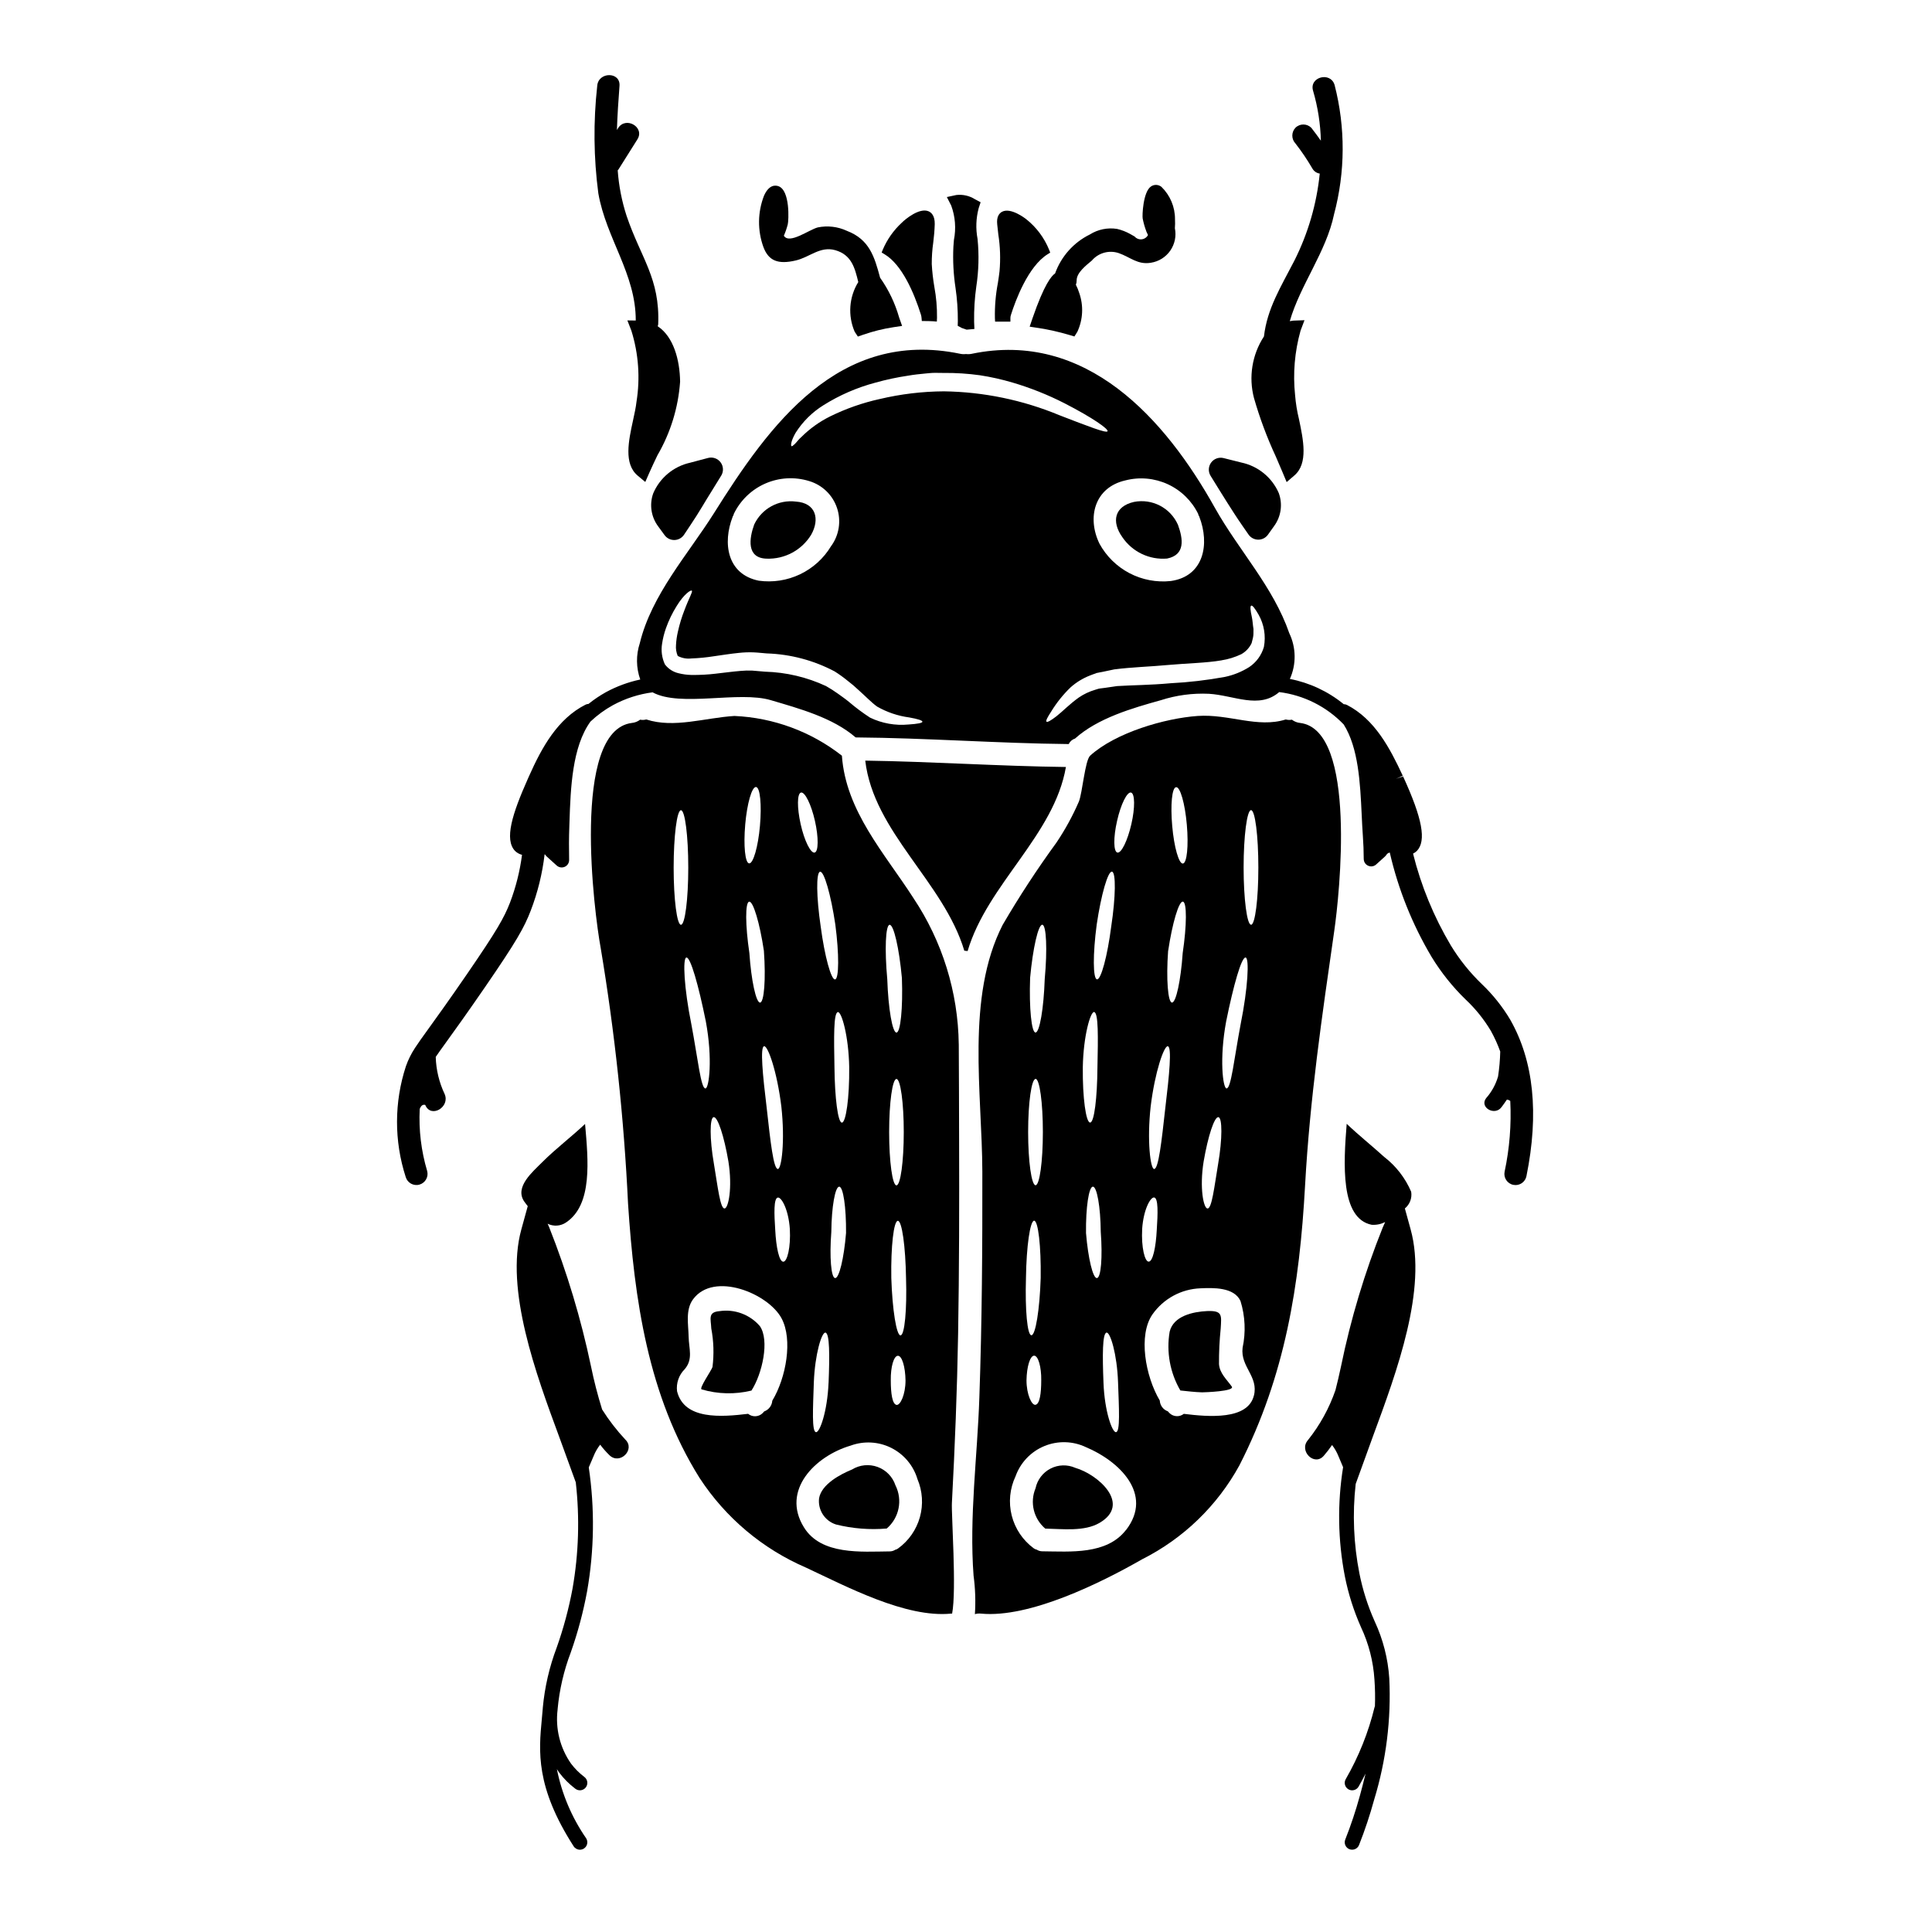 <?xml version="1.0" encoding="UTF-8"?>
<!-- Uploaded to: SVG Repo, www.svgrepo.com, Generator: SVG Repo Mixer Tools -->
<svg fill="#000000" width="800px" height="800px" version="1.1" viewBox="144 144 512 512" xmlns="http://www.w3.org/2000/svg">
 <g>
  <path d="m416.87 230.57 2.332 0.355v-0.004c2.738 0.426 5.441 1.035 8.098 1.824l1.43 0.422 0.789-1.258v-0.004c1.488-3.227 1.664-6.902 0.492-10.258-0.234-0.754-0.531-1.488-0.895-2.191 0.141-0.359 0.215-0.742 0.207-1.129-0.035-2.102 2.594-4.059 4.016-5.269 1.75-2.055 4.566-2.84 7.125-1.988 3.09 1.07 4.996 3.148 8.543 2.559h-0.004c2.078-0.324 3.93-1.484 5.129-3.207 1.199-1.727 1.641-3.867 1.223-5.926 0.066-0.797 0.074-1.598 0.031-2.394 0.023-3.234-1.277-6.336-3.598-8.59-0.797-0.637-1.914-0.684-2.754-0.109-2.152 1.43-2.363 7.91-2.211 8.492h-0.004c0.223 1.156 0.543 2.289 0.961 3.391v0.039c0.133 0.328 0.312 0.637 0.449 0.961-0.336 0.629-0.957 1.051-1.668 1.133-0.707 0.078-1.41-0.199-1.875-0.742l-1.266-0.719c-1.062-0.578-2.199-1.016-3.375-1.293-2.508-0.402-5.074 0.121-7.223 1.473-4.293 2.113-7.598 5.816-9.211 10.32-0.941 0.637-2.852 2.793-5.984 11.879z"/>
  <path d="m396.8 207.59-0.141 1.805v0.004c-0.176 3.644 0.016 7.301 0.566 10.91 0.426 2.918 0.633 5.863 0.613 8.812l-0.035 1.219 1.078 0.578 1.285 0.445 2.062-0.184-0.082-2.047h0.004c-0.043-3.062 0.148-6.121 0.574-9.156 0.645-4.191 0.758-8.445 0.336-12.664-0.512-2.703-0.41-5.481 0.297-8.137l0.516-1.574-1.477-0.789c-1.477-0.934-3.231-1.336-4.969-1.133l-2.5 0.539 1.16 2.273v0.004c1.066 2.906 1.312 6.055 0.711 9.094z"/>
  <path d="m408.45 218.99c-0.59 3.074-0.852 6.199-0.789 9.324l0.051 0.93h4.055v-0.984c0-0.293 0.055-0.586 0.16-0.859 1.18-3.742 4.519-12.801 9.703-16.027l0.688-0.434-0.297-0.758v-0.004c-1.293-3.184-3.391-5.977-6.086-8.109-0.168-0.133-4.098-3.215-6.422-1.93-0.688 0.395-1.465 1.266-1.238 3.348 0.086 0.859 0.184 1.707 0.281 2.551l-0.004 0.004c0.516 3.262 0.629 6.574 0.332 9.863-0.113 1.023-0.277 2.055-0.434 3.086z"/>
  <path d="m467.38 274.24c1.195 1.93 2.422 3.867 3.68 5.812 0.637 1 1.398 2.125 2.215 3.309l1.594 2.297 0.004 0.004c0.582 0.844 1.539 1.348 2.566 1.355h0.023c1.016 0 1.969-0.492 2.562-1.324l1.625-2.277c1.859-2.531 2.32-5.824 1.23-8.77-1.805-4.137-5.5-7.144-9.918-8.07l-4.699-1.18c-1.246-0.309-2.555 0.168-3.309 1.203-0.754 1.039-0.805 2.434-0.125 3.519z"/>
  <path d="m334.64 491.47c-3.094 0.262-2.254 2.023-2.141 4.598 0.637 3.363 0.746 6.805 0.32 10.199-0.348 1.043-3.586 5.609-2.894 5.926v0.004c4.301 1.27 8.859 1.379 13.219 0.316 2.863-4.426 4.856-13.332 2.223-17.09-2.656-3.074-6.707-4.57-10.727-3.953z"/>
  <path d="m369.8 533.43c-3.094 1.273-8.07 3.879-8.734 7.606-0.375 3.098 1.508 6.027 4.484 6.969 4.391 1.094 8.934 1.453 13.445 1.07 3.309-2.832 4.262-7.555 2.312-11.449-0.754-2.262-2.5-4.059-4.742-4.875-2.238-0.816-4.731-0.566-6.766 0.68z"/>
  <path d="m386.05 381.97c-7.606-11.828-17.898-22.992-18.938-37.707-8.168-6.391-18.125-10.07-28.48-10.527-7.894 0.492-15.992 3.324-23.363 0.926-0.531 0.148-1.086 0.172-1.625 0.059-0.633 0.492-1.395 0.789-2.195 0.867-16.191 2.023-9.945 50.602-8.266 59.594 3.75 22.449 6.172 45.102 7.258 67.836 1.676 25.273 5.234 50.805 18.996 72.723v-0.004c6.867 10.5 16.672 18.75 28.195 23.711 10.672 4.977 26.371 13.359 38.398 12.176h0.289c1.215-6.188-0.227-26.457-0.055-29.32 0.789-14.895 1.387-29.812 1.645-44.762 0.293-17.203 0.32-34.41 0.266-51.613 0-8.387-0.059-16.805-0.09-25.191l-0.004 0.004c-0.172-13.816-4.352-27.285-12.031-38.77zm-3.41 115.92c-1.07 0-2.168-6.797-2.434-15.18-0.141-8.383 0.637-15.18 1.734-15.18s2.027 6.797 2.168 15.18c0.262 8.383-0.371 15.18-1.469 15.18zm1.332 11.941c0 3.727-1.391 6.691-2.402 6.477-1.098-0.227-1.504-3.008-1.504-6.477-0.059-3.586 0.789-6.508 1.879-6.535 1.09-0.023 1.965 2.891 2.027 6.535zm-2.402-51.699c-1.07 0-1.938-6.297-1.938-14.109s0.867-14.082 1.938-14.082c1.07 0 1.938 6.297 1.938 14.082 0 7.785-0.867 14.109-1.938 14.109zm-1.824-69.051c1.098-0.086 2.543 6.215 3.266 14.078 0.293 8.012-0.375 14.516-1.445 14.488-1.07-0.027-2.168-6.332-2.43-14.137-0.719-7.867-0.461-14.312 0.609-14.43zm-10.699 37.734c0.086 8.152-0.871 14.688-1.938 14.688-1.066 0-1.883-6.594-1.969-14.633-0.145-7.977-0.262-14.426 0.898-14.656 0.988-0.172 2.867 6.363 3.012 14.605zm-0.84 43.977c-0.551 6.652-1.824 12-2.894 11.914-1.066-0.082-1.52-5.562-1.004-12.254 0.059-6.594 1.012-11.941 2.082-11.969 1.07-0.027 1.875 5.488 1.82 12.312zm-2.84-81.797c1.039 7.891 0.984 14.398-0.059 14.562-1.043 0.164-2.773-6.133-3.816-14.023-1.152-7.809-1.238-14.312-0.172-14.516 1.062-0.203 2.863 6.027 4.047 13.977zm-1.793 121.47c-0.316 7.637-2.344 13.219-3.32 13.07-1.156-0.113-0.812-6.219-0.578-13.273 0.289-7.344 2.082-13.332 3.094-13.098 1.105 0.234 1.105 6.016 0.812 13.301zm-7.305-156.43c1.039-0.23 2.715 3.148 3.699 7.519 0.984 4.367 0.953 8.156-0.086 8.387-1.039 0.23-2.719-3.125-3.699-7.523-0.98-4.398-0.957-8.125 0.086-8.383zm-5.207 83.188c1.016 9.141 0.059 16.598-0.926 16.57-1.156-0.031-1.969-7.258-2.949-16.137-1.07-8.789-1.789-16.219-0.691-16.395 1.012-0.176 3.441 6.766 4.566 15.961zm-5.637-27.523c-1.07 0-2.344-5.902-2.832-13.129-1.098-7.371-1.129-13.445-0.059-13.617s2.805 5.668 3.906 13.012c0.547 7.57 0.055 13.699-1.016 13.73zm-3.938-47.188c0.492-5.582 1.762-10.035 2.863-9.949 1.098 0.086 1.531 4.723 1.043 10.297s-1.793 10.059-2.867 9.945c-1.07-0.117-1.527-4.691-1.035-10.297zm-8.355 77.539c1.07-0.113 2.754 5.031 3.902 11.742 1.129 7.086-0.027 12.434-1.012 12.461-1.152 0.086-1.789-5.582-2.832-11.855-1.152-6.559-1.125-12.227-0.055-12.344zm-2.168-7.606c-1.215 0.145-2.023-7.871-3.758-17.059-1.91-9.445-2.344-17.496-1.305-17.637 1.098-0.117 3.211 7.344 5.148 16.926 1.855 9.938 0.859 17.688-0.082 17.773zm-6.504-73.727c1.07 0 1.938 6.824 1.938 15.207 0 8.383-0.867 15.152-1.938 15.152-1.07 0-1.938-6.797-1.938-15.152 0.004-8.355 0.867-15.207 1.938-15.207zm24.203 156.49c-0.09 1.281-0.93 2.394-2.141 2.832-0.145 0.145-0.262 0.293-0.395 0.434-1.047 1.051-2.719 1.141-3.871 0.203-7.027 0.84-16.926 1.676-18.824-5.961l-0.004 0.004c-0.273-2.164 0.477-4.336 2.027-5.871 2.281-2.688 1.098-5.438 1.039-8.59-0.059-3.266-0.898-7.141 1.18-9.945 5.512-7.457 19.984-1.531 23.477 5.117 2.949 5.582 1.223 15.617-2.488 21.777zm2.922-36.836c-1.102 0-1.91-3.844-2.141-8.414-0.289-4.328-0.434-8.41 0.691-8.59 0.984-0.141 2.832 3.211 3.18 8.328 0.266 4.856-0.691 8.672-1.727 8.672zm30.418 75.988v-0.004c-0.223 0.168-0.48 0.289-0.754 0.348-0.445 0.289-0.969 0.438-1.504 0.434-7.43 0.059-18.129 1.043-22.699-6.387-6.102-9.859 3.035-18.895 12.375-21.648 3.523-1.293 7.422-1.074 10.777 0.605 3.352 1.684 5.863 4.676 6.938 8.27 1.348 3.191 1.574 6.746 0.645 10.086-0.934 3.34-2.969 6.262-5.777 8.293z"/>
  <path d="m388.06 227.4c0.078 0.254 0.129 0.52 0.152 0.785l0.082 0.895h0.898c0.723 0.023 1.367 0 2.062 0.055l1.02 0.082 0.043-1.023c0.031-2.738-0.203-5.473-0.703-8.164-0.344-2-0.574-4.019-0.688-6.043-0.008-1.91 0.121-3.82 0.395-5.711 0.211-1.621 0.344-3.25 0.395-4.887 0.035-2.219-0.883-3.074-1.652-3.398-2.363-0.988-6.031 1.969-7.109 3.055-2.148 1.984-3.848 4.398-4.992 7.086l-0.316 0.789 0.723 0.43c4.668 2.762 7.856 10.25 9.691 16.051z"/>
  <path d="m482.06 264.89c0.629 1.453 1.258 2.91 1.871 4.367l1.043 2.504 2.055-1.766c3.703-3.18 2.363-9.445 1.203-14.957-0.508-2.074-0.848-4.188-1.02-6.316-0.605-5.738-0.113-11.539 1.445-17.09l1.047-2.773-2.961 0.109h0.004c-0.316 0.027-0.633 0.078-0.941 0.141 2.754-9.574 9.66-18.371 11.723-28.285h-0.004c3.008-11.238 3.059-23.066 0.148-34.328-1.109-3.621-6.809-2.078-5.691 1.574 1.258 4.297 1.953 8.742 2.062 13.219-0.824-1.18-1.668-2.312-2.555-3.445v0.004c-1.16-1.141-3.019-1.141-4.176 0-1.117 1.168-1.117 3.008 0 4.176 1.633 2.102 3.125 4.309 4.465 6.606 0.406 0.742 1.137 1.25 1.969 1.371-0.812 8.031-3.09 15.848-6.719 23.059-3.598 7-7.203 12.652-8.07 20.117l-0.039 0.039c-3.113 4.812-4.059 10.715-2.602 16.262 1.512 5.281 3.434 10.434 5.742 15.414z"/>
  <path d="m317.1 274.77c-1.047 2.961-0.543 6.246 1.344 8.754l1.672 2.289v0.004c0.594 0.812 1.535 1.293 2.543 1.293h0.074c1.031-0.023 1.984-0.551 2.555-1.414l1.574-2.363c1.238-1.875 2.363-3.598 3.219-5.059 0.789-1.34 1.625-2.676 2.453-4.016l2.586-4.195v0.004c0.68-1.098 0.621-2.496-0.148-3.531-0.77-1.039-2.094-1.5-3.34-1.168l-4.762 1.262c-4.379 0.977-8.02 4.008-9.77 8.141z"/>
  <path d="m373.3 345.57c2.223 18.969 20.789 32.152 26.254 50.383h0.086c0.293 0 0.52 0.086 0.789 0.086 5.262-17.75 22.926-30.676 26.051-48.777-17.762-0.219-35.457-1.43-53.18-1.691z"/>
  <path d="m453.3 292.02c4.856-0.984 4.25-5.176 2.863-8.961l-0.004-0.004c-2-4.484-6.832-6.988-11.648-6.039-5.117 1.152-6.074 5.176-3.039 9.395 2.644 3.863 7.16 6.008 11.828 5.609z"/>
  <path d="m347.16 292.05c4.793 0.176 9.309-2.242 11.809-6.336 2.344-4.137 1.27-8.441-4.051-8.789-4.606-0.578-9.062 1.871-11.043 6.07-1.34 3.703-2.094 8.906 3.285 9.055z"/>
  <path d="m428.96 532.99c-2.102-0.926-4.512-0.855-6.551 0.195-2.043 1.051-3.504 2.965-3.977 5.215-1.562 3.746-0.523 8.07 2.574 10.695 4.598 0.086 10.379 0.84 14.402-1.531 8.473-4.973-0.379-12.812-6.449-14.574z"/>
  <path d="m488.56 335.59c-0.797-0.078-1.559-0.375-2.195-0.867-0.539 0.113-1.094 0.09-1.621-0.059-7.519 2.363-15.004-1.504-23.363-0.926-8.617 0.605-21.742 4.398-28.48 10.523-1.359 1.242-2.051 9.84-2.977 12.145-1.648 3.812-3.644 7.461-5.961 10.902-5.117 7.023-9.875 14.297-14.254 21.805-9.773 19.172-5.438 44.613-5.379 65.379 0.031 19.953-0.086 39.902-0.789 59.828-0.52 15.668-2.719 31.66-1.531 47.305l0.004-0.008c0.449 3.367 0.566 6.766 0.344 10.152 0.523-0.156 1.074-0.203 1.617-0.145 12.84 1.242 31.809-8.156 42.711-14.402 10.926-5.496 19.922-14.191 25.789-24.922 12.117-23.738 15.934-47.738 17.383-74.141 1.27-22.984 4.481-44.848 7.746-67.547 1.328-9.191 6.129-53.141-9.043-55.023zm-19.613 79.082c1.938-9.57 4.051-17.031 5.148-16.926 1.039 0.141 0.605 8.184-1.305 17.637-1.734 9.168-2.543 17.203-3.758 17.059-0.941-0.074-1.934-7.824-0.086-17.77zm-5.969 37.129c1.152-6.691 2.828-11.855 3.902-11.742 1.07 0.113 1.07 5.785-0.055 12.348-1.043 6.273-1.68 11.941-2.832 11.855-1.016-0.027-2.16-5.375-1.016-12.461zm-7.289-99.188c1.07-0.113 2.344 4.328 2.832 9.945 0.492 5.617 0.031 10.18-1.039 10.293-1.07 0.113-2.344-4.363-2.832-9.945-0.496-5.582-0.074-10.199 1.023-10.285zm-2.109 43.344c1.098-7.344 2.832-13.188 3.906-13.012 1.07 0.172 1.039 6.246-0.059 13.617-0.492 7.231-1.762 13.129-2.832 13.129-1.078 0-1.582-6.152-1.031-13.727zm-4.641 41.27c1.125-9.195 3.543-16.137 4.539-15.961 1.125 0.172 0.395 7.606-0.664 16.395-0.984 8.879-1.789 16.105-2.949 16.137-0.984 0.027-1.941-7.434-0.926-16.57zm-8.906-75.672c0.984-4.398 2.66-7.777 3.699-7.519 1.039 0.262 1.098 3.992 0.086 8.383-1.012 4.394-2.66 7.75-3.699 7.523-1.039-0.227-1.098-3.988-0.086-8.387zm-0.277 161.98c-0.98 0.145-3.035-5.438-3.32-13.07-0.293-7.285-0.293-13.066 0.789-13.301 1.012-0.23 2.805 5.754 3.066 13.098 0.25 7.055 0.609 13.16-0.535 13.273zm-5.117-134.54c1.18-7.949 2.981-14.195 4.051-13.996s0.98 6.691-0.203 14.516c-1.012 7.871-2.715 14.195-3.785 14.023-1.074-0.172-1.113-6.648-0.062-14.543zm0.059 93.711c-1.07 0.086-2.344-5.262-2.894-11.914-0.086-6.82 0.75-12.316 1.824-12.316 1.07 0 2.023 5.375 2.082 11.969 0.504 6.699 0.074 12.18-1.023 12.266zm-0.738-70.508c1.156 0.23 1.043 6.691 0.871 14.656-0.059 8.043-0.84 14.633-1.941 14.633-1.102 0-2.023-6.539-1.938-14.688 0.145-8.223 2.023-14.758 3.008-14.602zm-16.973-9.055c0.723-7.871 2.168-14.168 3.238-14.078 1.07 0.09 1.359 6.562 0.633 14.43-0.262 7.805-1.359 14.109-2.43 14.137-1.066 0.031-1.73-6.461-1.438-14.484zm1.445 26.766c1.07 0 1.938 6.297 1.938 14.082 0 7.785-0.867 14.109-1.938 14.109-1.07 0-1.969-6.297-1.969-14.109 0-7.809 0.898-14.051 1.969-14.051zm-2.543 52.77c0.113-8.383 1.098-15.18 2.168-15.18 1.07 0 1.852 6.797 1.734 15.18-0.266 8.383-1.363 15.18-2.461 15.18-1.094 0.004-1.699-6.766-1.441-15.148zm4.047 27.125c0 3.469-0.395 6.246-1.504 6.477-1.012 0.23-2.402-2.754-2.402-6.477 0.059-3.644 0.957-6.535 2.027-6.535 1.074 0.004 1.938 2.977 1.879 6.562zm22.465 39.645c-5.117 6.621-14.746 5.723-22.176 5.664h0.004c-0.523 0-1.039-0.148-1.477-0.434-0.281-0.062-0.551-0.18-0.789-0.348-2.898-2.129-4.965-5.199-5.848-8.688-0.879-3.488-0.52-7.172 1.02-10.426 1.297-3.625 4.07-6.531 7.633-7.996 3.559-1.465 7.574-1.355 11.047 0.305 8.68 3.644 17.965 12.402 10.59 21.949zm4.281-79.777c0.348-5.117 2.195-8.469 3.18-8.328 1.125 0.176 0.98 4.25 0.691 8.59-0.23 4.57-1.039 8.414-2.141 8.414-1.035 0.023-1.992-3.793-1.727-8.648zm29.605 44.184c-1.617 6.508-12 5.641-18.562 4.828l0.004-0.004c-1.152 0.914-2.809 0.812-3.844-0.23-0.145-0.141-0.262-0.289-0.395-0.434-1.227-0.434-2.074-1.562-2.141-2.859-3.844-6.481-5.754-17.352-1.938-22.828v-0.004c2.934-4.172 7.656-6.731 12.754-6.91 3.266-0.145 8.902-0.348 10.582 3.383 1.238 4.008 1.426 8.273 0.551 12.375-0.621 5.074 4.297 7.59 2.992 12.707zm-0.75-124.8c-1.07 0-1.969-6.797-1.969-15.152s0.895-15.207 1.969-15.207c1.074 0 1.938 6.824 1.938 15.207 0.004 8.379-0.863 15.176-1.934 15.176z"/>
  <path d="m507.84 524.66c6.406-17.363 14.383-38.965 9.992-54.863l-1.527-5.547h0.004c1.305-1.07 1.941-2.75 1.668-4.418-1.559-3.648-4.027-6.832-7.172-9.25-3.238-2.949-6.738-5.723-9.918-8.762-0.84 10.496-1.734 25.102 6.648 26.766v-0.004c1.223 0.082 2.445-0.168 3.543-0.723l-0.621 1.41h-0.004c-4.785 11.914-8.488 24.234-11.066 36.812-0.48 2.254-0.965 4.328-1.477 6.324-1.656 4.793-4.121 9.266-7.285 13.227-2.496 2.848 1.664 7.039 4.176 4.176 0.789-0.91 1.527-1.867 2.207-2.863 0.699 0.895 1.266 1.887 1.684 2.941l1.242 2.934c-1.543 9.605-1.383 19.406 0.473 28.957 0.922 4.629 2.356 9.137 4.273 13.449 2.047 4.359 3.254 9.062 3.562 13.871 0.172 2.356 0.215 4.723 0.125 7.082 0 0.059-0.059 0.098-0.074 0.156v0.004c-1.629 6.719-4.211 13.168-7.664 19.16-0.543 0.941-0.219 2.144 0.723 2.688 0.297 0.172 0.637 0.266 0.984 0.262 0.703 0 1.352-0.375 1.703-0.98 0.648-1.125 1.254-2.277 1.852-3.445-0.551 2.328-1.094 4.328-1.516 5.875-1.082 3.938-2.371 7.809-3.871 11.605-0.191 0.484-0.184 1.027 0.023 1.504 0.207 0.48 0.598 0.859 1.082 1.051 0.23 0.086 0.477 0.133 0.723 0.129 0.805 0 1.531-0.492 1.828-1.242 1.555-3.934 2.891-7.949 4.008-12.027 3.18-10.406 4.535-21.285 4.004-32.152-0.344-5.223-1.652-10.336-3.863-15.082-1.824-4.07-3.18-8.332-4.051-12.707-1.539-7.805-1.875-15.805-0.988-23.715z"/>
  <path d="m467.5 496.07c0.199-3.5 0.547-4.797-3.613-4.625-3.617 0.172-8.906 1.238-9.918 5.465v-0.004c-0.91 5.367 0.094 10.883 2.836 15.586 1.91 0.199 3.812 0.434 5.754 0.492 0.633 0 8.816-0.266 7.871-1.535-1.359-1.91-3.207-3.5-3.383-5.957v0.004c-0.02-3.148 0.129-6.297 0.453-9.426z"/>
  <path d="m312.48 228.94-2.219-0.027 1.062 2.719v0.004c1.902 6.094 2.363 12.547 1.352 18.852-0.152 1.414-0.52 3.102-0.91 4.891-1.18 5.406-2.519 11.535 1.227 14.668l2.012 1.68 1.055-2.402c0.676-1.543 1.434-3.121 2.195-4.723v0.008c3.453-5.949 5.496-12.605 5.981-19.461-0.078-5.801-1.75-11.914-5.926-14.68l-0.004-0.004c0.059-0.156 0.098-0.324 0.125-0.492 0.496-12.23-4.57-17.539-8.367-28.734v0.004c-1.277-3.926-2.07-7.988-2.363-12.105 0.051-0.066 0.117-0.098 0.164-0.172l5.055-8.035c2.027-3.227-3.078-6.191-5.117-2.981l-0.312 0.5c0.129-3.938 0.395-7.852 0.684-11.688 0.293-3.832-5.641-3.773-5.902 0v0.004c-1.051 9.477-0.953 19.047 0.297 28.496 2.086 11.945 9.957 21.359 9.914 33.68z"/>
  <path d="m354.92 213.02c3.656-0.867 6.422-3.832 10.391-2.731 4.359 1.211 5.238 4.723 6.141 8.461-2.453 3.969-2.809 8.887-0.953 13.168l0.844 1.277 1.445-0.504-0.004 0.004c2.574-0.898 5.227-1.555 7.918-1.969l2.363-0.355-0.789-2.238c-1.074-3.769-2.777-7.332-5.039-10.531-1.504-5.574-2.816-10.152-8.84-12.441l-0.004-0.004c-2.394-1.105-5.078-1.418-7.664-0.891-2.363 0.613-7.539 4.559-8.996 2.211h-0.004c0.422-0.973 0.77-1.98 1.035-3.008 0.25-1.035 0.66-9.027-2.469-10.125-0.867-0.301-2.508-0.395-3.809 2.484-1.719 4.387-1.777 9.25-0.164 13.676 1.359 3.586 3.82 4.648 8.598 3.516z"/>
  <path d="m544.26 414.28c-2.078-3.496-4.625-6.691-7.57-9.496-3.164-3.043-5.922-6.484-8.207-10.234-4.504-7.578-7.879-15.777-10.012-24.332 0.371-0.184 0.715-0.426 1.012-0.711 2.562-2.672 1.473-8.586-3.66-19.766l-1.867 0.652 1.789-0.82c-3.449-7.414-7.426-14.957-14.793-18.762h0.004c-0.266-0.129-0.555-0.195-0.852-0.195-4.129-3.375-9.031-5.676-14.27-6.691 1.727-3.863 1.672-8.293-0.156-12.113-4.277-12.348-13.383-21.945-19.68-33.164-13.188-23.652-34.148-47.188-64.48-40.887h0.004c-0.508 0.105-1.027 0.125-1.535 0.059-0.504 0.066-1.012 0.047-1.504-0.059-32.238-6.691-50.57 18.793-65.316 42.305-6.887 10.906-16.488 21.531-19.613 34.387-1.027 3.133-0.984 6.516 0.121 9.625-3.176 0.676-6.234 1.801-9.086 3.348-1.629 0.906-3.18 1.949-4.629 3.121-0.273 0.012-0.539 0.074-0.789 0.195-7.414 3.769-11.555 11.289-14.934 18.863l-0.352 0.789c-4.141 9.301-6.297 16.113-3.371 19.137l0.004-0.004c0.508 0.492 1.137 0.84 1.824 1.012-0.562 4.324-1.629 8.574-3.18 12.652-1.574 4.039-3.438 7.359-11.484 19.07-4.793 6.977-7.957 11.355-10.133 14.371-1.602 2.211-2.691 3.734-3.543 5.043 0 0.035-0.043 0.059-0.059 0.094-0.977 1.488-1.77 3.09-2.363 4.769-3.129 9.535-3.152 19.816-0.066 29.363 0.445 1.562 2.074 2.473 3.641 2.031 1.562-0.438 2.477-2.062 2.043-3.629-1.578-5.305-2.242-10.84-1.969-16.367 0-0.047 0-0.082 0.035-0.129 0.344-0.852 0.824-1.16 1.434-0.992l0.039 0.094c1.508 3.481 6.598 0.477 5.098-2.981-1.461-3.078-2.266-6.43-2.359-9.84 0.68-1.008 1.574-2.242 2.832-3.988 2.191-3.035 5.379-7.453 10.211-14.48 8.387-12.203 10.383-15.77 12.129-20.289 1.848-4.812 3.086-9.836 3.684-14.957 0.062 0.066 0.145 0.098 0.191 0.176l0.004 0.004c0.098 0.156 0.215 0.301 0.355 0.422l2.656 2.398c0.359 0.328 0.832 0.508 1.32 0.508 0.281 0 0.559-0.059 0.816-0.176 0.715-0.324 1.168-1.043 1.152-1.828-0.059-2.973-0.059-5.938 0.055-8.918l0.039-1.18c0.293-8.934 0.711-19.852 5.547-26.543v-0.004c1.801-1.703 3.812-3.176 5.988-4.371 3.258-1.766 6.809-2.914 10.484-3.391 7.379 4.012 22.895-0.461 31.379 2.09 7.402 2.195 16.367 4.598 22.434 9.859 18.82 0.145 37.617 1.574 56.469 1.762v0.004c0.324-0.691 0.922-1.219 1.652-1.445 6.016-5.438 15.266-8.098 22.754-10.18 4.113-1.328 8.434-1.906 12.75-1.703 6.613 0.395 13.297 4.141 18.625-0.453 6.512 0.816 12.543 3.844 17.09 8.574 3.914 6.188 4.375 15.52 4.769 23.879 0.094 1.969 0.184 3.898 0.316 5.723 0.141 2.039 0.227 4.047 0.227 6.055h0.004c0.004 0.777 0.465 1.48 1.18 1.793 0.246 0.113 0.516 0.172 0.785 0.176 0.484-0.004 0.949-0.18 1.309-0.5l2.363-2.137v-0.004c0.141-0.125 0.266-0.27 0.363-0.43 0.199-0.32 0.527-0.539 0.898-0.602 2.234 9.73 5.973 19.051 11.07 27.633 2.527 4.144 5.566 7.953 9.055 11.332 2.598 2.441 4.84 5.231 6.668 8.293 0.973 1.754 1.801 3.586 2.481 5.473-0.051 2.215-0.242 4.422-0.578 6.606-0.617 2.133-1.699 4.098-3.168 5.758-1.828 2.434 2.269 4.789 4.078 2.387 0.496-0.656 0.973-1.336 1.434-2.019 0.273 0.023 0.539 0.117 0.766 0.273 0.031 0 0.086 0.066 0.125 0.094 0.316 6.289-0.188 12.594-1.5 18.75-0.324 1.598 0.707 3.156 2.305 3.481 0.195 0.039 0.395 0.059 0.594 0.059 1.398 0 2.606-0.988 2.887-2.363 3.367-16.59 1.93-30.5-4.262-41.406zm-82.715-134.06c0.027 0.086 0 0.145 0.027 0.23 0.113 0.148 0.199 0.316 0.258 0.492 2.805 7.199 1.242 15.789-7.547 17.031h0.004c-3.777 0.41-7.594-0.312-10.961-2.074-3.363-1.762-6.133-4.481-7.953-7.816-3.352-6.879-1.359-14.891 6.852-16.77 3.754-0.973 7.727-0.613 11.246 1.008 3.523 1.625 6.375 4.414 8.074 7.898zm-123.38 0.723c0.059-0.176 0.145-0.344 0.258-0.492-0.004-0.078 0.008-0.156 0.027-0.23 1.734-3.609 4.703-6.477 8.371-8.082 3.668-1.602 7.789-1.836 11.613-0.652 3.481 1.035 6.238 3.699 7.387 7.141 1.152 3.441 0.555 7.231-1.605 10.148-1.949 3.223-4.805 5.805-8.203 7.422-3.402 1.621-7.203 2.207-10.938 1.691-8.387-1.707-9.625-9.949-6.91-16.945zm46.609 55.055c-3.504 0.336-7.035-0.293-10.207-1.824-1.949-1.266-3.812-2.656-5.578-4.164-0.867-0.719-1.91-1.445-2.949-2.195-1.008-0.719-2.051-1.387-3.125-1.996-5.07-2.363-10.57-3.66-16.16-3.816-1.129-0.086-2.461-0.227-3.414-0.289-1.031-0.043-2.066-0.012-3.094 0.086-2.168 0.172-4.363 0.492-6.535 0.723v0.004c-2.156 0.258-4.332 0.371-6.504 0.344-1.152-0.027-2.297-0.184-3.414-0.465-1.383-0.328-2.613-1.109-3.5-2.223l-0.086-0.117-0.027-0.055c-0.773-1.691-1.023-3.574-0.723-5.41 0.207-1.387 0.547-2.754 1.012-4.078 0.73-2.074 1.691-4.062 2.859-5.926 1.91-3.121 3.758-4.363 4.019-4.051 0.262 0.316-0.75 1.91-1.938 5.09-0.742 1.887-1.332 3.828-1.77 5.805-0.266 1.148-0.434 2.32-0.492 3.5-0.09 0.984 0.07 1.98 0.461 2.891 1.117 0.586 2.391 0.82 3.644 0.664 1.977-0.074 3.949-0.27 5.902-0.578 2.109-0.289 4.305-0.664 6.691-0.898 1.258-0.137 2.523-0.184 3.789-0.141 1.359 0.055 2.363 0.199 3.613 0.289v-0.004c6.269 0.207 12.41 1.836 17.953 4.773 1.199 0.758 2.348 1.59 3.445 2.484 1.02 0.773 1.992 1.605 2.922 2.488 1.938 1.734 3.383 3.266 4.856 4.328v0.004c2.629 1.504 5.527 2.488 8.527 2.887 2.227 0.395 3.5 0.789 3.5 1.129 0 0.344-1.305 0.586-3.68 0.742zm-7.633-86.254c-4.562 1.004-8.992 2.559-13.184 4.625-2.777 1.379-5.316 3.195-7.519 5.379-0.812 0.691-1.359 1.504-1.824 1.938-0.465 0.434-0.723 0.637-0.867 0.551-0.23-0.172-0.117-1.449 1.125-3.586h0.004c1.871-2.938 4.379-5.418 7.336-7.258 4.266-2.68 8.91-4.695 13.777-5.988 2.844-0.797 5.738-1.418 8.66-1.848 1.504-0.262 3.066-0.434 4.629-0.578 0.867-0.059 1.445-0.172 2.543-0.172 0.789 0 1.574 0 2.363 0.027l-0.004-0.004c3.176-0.027 6.344 0.18 9.488 0.613 2.926 0.449 5.816 1.098 8.656 1.934 4.769 1.406 9.395 3.25 13.82 5.512 7.477 3.844 11.656 6.82 11.367 7.398-0.289 0.578-5.117-1.301-12.754-4.25h0.004c-9.715-4.031-20.105-6.184-30.625-6.332-5.723 0.035-11.426 0.719-16.996 2.039zm101.81 65.695c-0.629 2.188-2.012 4.082-3.902 5.348-1.98 1.242-4.16 2.125-6.449 2.602-4.766 0.875-9.586 1.434-14.43 1.68-5.289 0.492-10.059 0.492-14.137 0.75-1.098 0.172-2.141 0.32-3.18 0.465-0.465 0.055-0.898 0.113-1.359 0.172-0.461 0.059-0.84 0.227-1.273 0.348-1.543 0.453-3.004 1.145-4.332 2.051-2.484 1.766-4.363 3.758-5.902 4.949-1.539 1.188-2.43 1.676-2.66 1.445-0.23-0.23 0.262-1.18 1.301-2.754l-0.004-0.004c1.426-2.316 3.137-4.445 5.09-6.332 1.516-1.348 3.262-2.414 5.148-3.148 0.52-0.199 1.012-0.395 1.574-0.574l0.086-0.059 0.262-0.059 0.172-0.027 0.395-0.086 0.789-0.145c1.012-0.23 2.051-0.434 3.148-0.664 4.652-0.605 9.57-0.723 14.398-1.18 5.203-0.465 9.973-0.52 14.023-1.215v-0.008c1.812-0.281 3.578-0.828 5.234-1.617 1.203-0.668 2.168-1.699 2.754-2.949 0.141-0.637 0.348-1.242 0.434-1.883 0.086-0.637 0.027-1.27 0.055-1.852-0.199-1.215-0.227-2.281-0.434-3.18-0.395-1.762-0.492-2.863-0.172-3.008 0.32-0.145 0.984 0.691 1.969 2.402 1.453 2.59 1.953 5.609 1.402 8.531z"/>
  <path d="m303.57 517.53c-1.18-3.777-2.168-7.613-2.961-11.488-2.637-12.551-6.336-24.855-11.059-36.777l-0.422-0.965c1.582 0.785 3.469 0.648 4.922-0.363 7.027-4.723 5.836-16.48 5-26.078-3.641 3.441-7.719 6.508-11.277 10.059-2.543 2.574-7.519 6.652-4.824 10.523 0.262 0.395 0.594 0.789 0.91 1.203l-1.695 6.156c-4.398 15.926 3.938 38.484 10.023 54.957l4.414 12.117-0.008 0.008c1.055 9.355 0.766 18.812-0.859 28.086-0.992 5.328-2.398 10.566-4.211 15.672-1.938 5.125-3.172 10.488-3.676 15.945v0.074c-0.07 0.984-0.164 1.969-0.266 2.988-0.789 8.363-1.711 17.844 8.445 33.645 0.363 0.562 0.984 0.902 1.656 0.902 0.379 0 0.746-0.109 1.066-0.316 0.91-0.59 1.172-1.805 0.586-2.719-3.812-5.516-6.453-11.758-7.754-18.336 0.203 0.301 0.367 0.605 0.59 0.906v-0.004c1.23 1.641 2.688 3.102 4.328 4.332 0.871 0.652 2.106 0.477 2.758-0.395s0.473-2.102-0.395-2.754c-1.34-1.012-2.535-2.203-3.543-3.543-2.914-4.176-4.176-9.281-3.543-14.332v-0.09c0.473-5.156 1.648-10.227 3.496-15.062 1.867-5.289 3.312-10.711 4.328-16.227 1.895-10.832 2.039-21.902 0.434-32.781l1.277-2.984c0.43-1.09 1.016-2.113 1.742-3.035 0.754 1 1.582 1.941 2.481 2.816 2.754 2.625 6.926-1.543 4.176-4.176-2.293-2.457-4.348-5.125-6.141-7.965z"/>
 </g>
</svg>